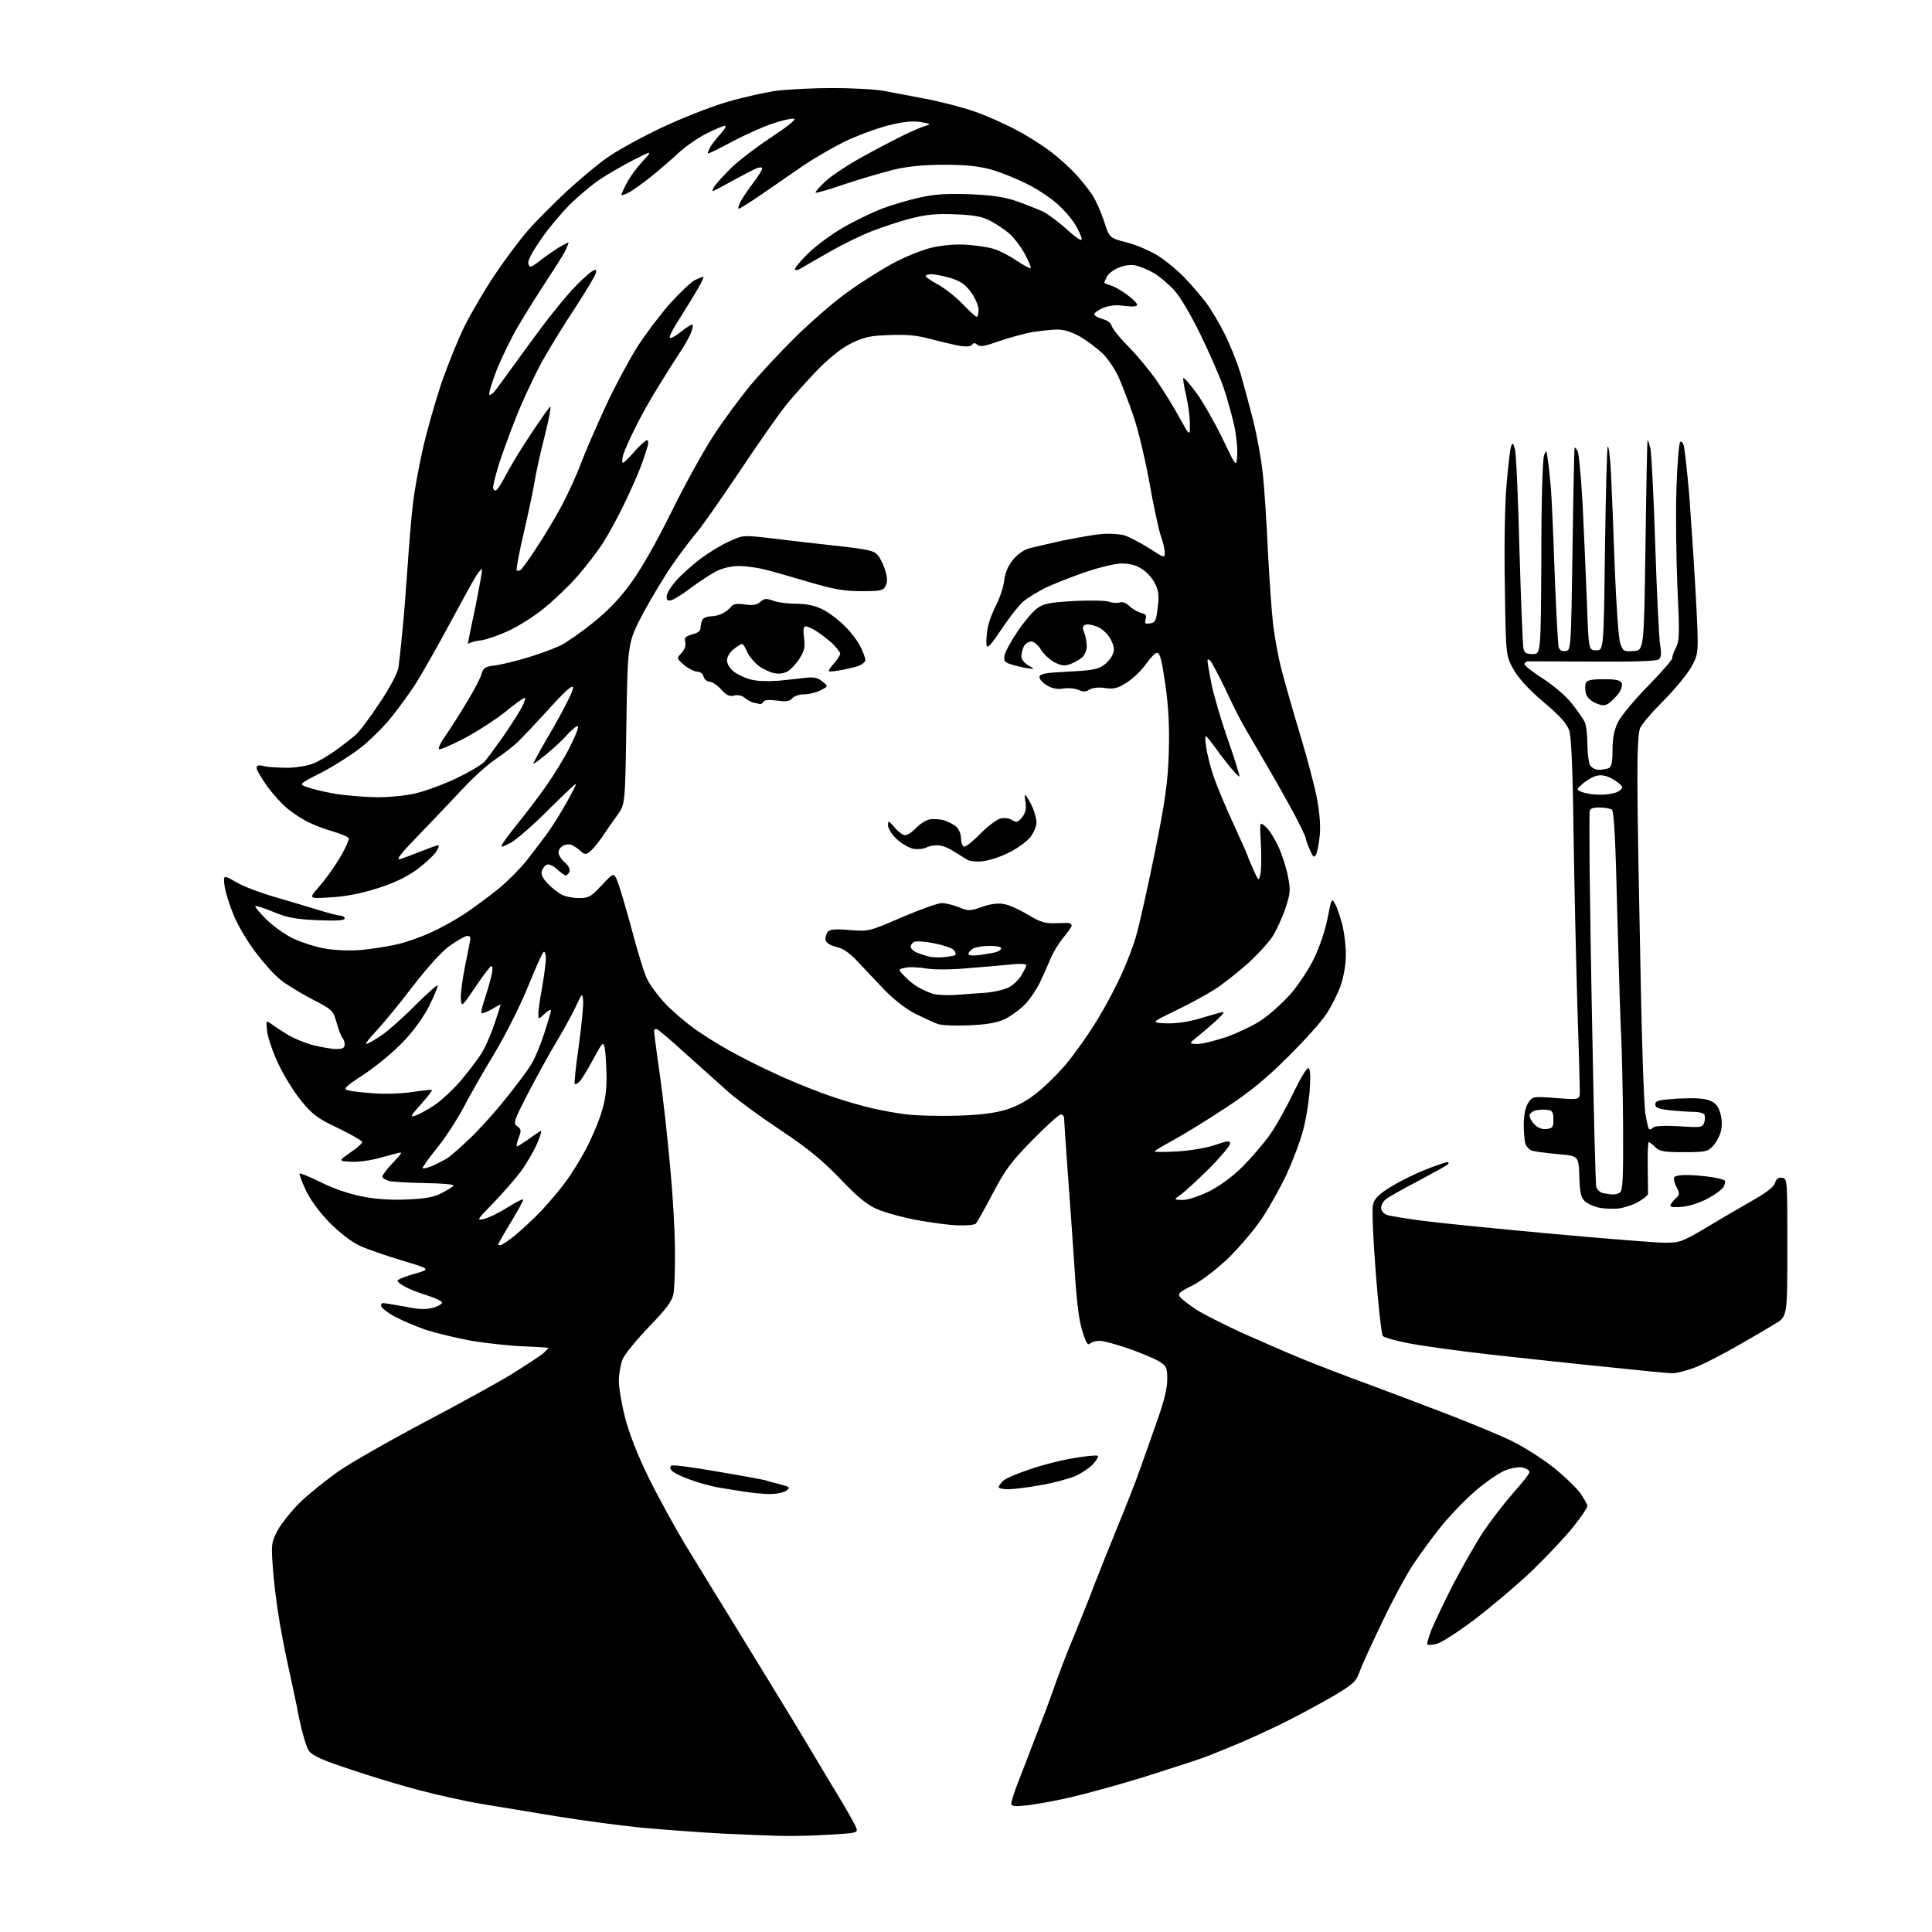 <?xml version="1.0" encoding="UTF-8" standalone="no"?>
<svg 
  version="1.1" 
  xmlns="http://www.w3.org/2000/svg" 
  xmlns:xlink="http://www.w3.org/1999/xlink" 
  xmlns:svg="http://www.w3.org/2000/svg"
  xmlns:rdf="http://www.w3.org/1999/02/22-rdf-syntax-ns#"
  xmlns:cc="http://creativecommons.org/ns#"
  xmlns:dc="http://purl.org/dc/elements/1.1/"
  viewBox="0 0 768 768"
  width="768"
  height="768"
>
<style>svg {background-color: white; }</style>"
<path stroke="none" fill="black" fill-rule="evenodd" d="M311.5,729.8C307.6,729.8 296.9,729.3 287.5,728.9C278.1,728.4 263.4,727.3 254.7,726.5C245.9,725.6 230.9,723.6 221.2,722.0C211.4,720.4 198.1,718.2 191.5,717.1C184.9,716.0 173.7,713.5 166.5,711.6C159.3,709.7 147.0,706.0 139.1,703.3C128.1,699.7 124.2,697.9 122.8,696.0C121.8,694.6 120.1,688.8 118.9,683.0C117.8,677.2 115.8,667.8 114.5,662.0C113.2,656.2 111.4,646.9 110.6,641.4C109.7,635.8 108.7,627.2 108.4,622.3C107.8,613.8 107.9,613.0 110.4,608.3C111.9,605.5 115.9,600.6 119.3,597.2C122.7,593.9 129.6,588.4 134.5,584.9C139.4,581.5 155.0,572.6 169.0,565.2C183.0,557.8 198.8,549.1 204.0,545.9C209.2,542.6 214.5,539.1 215.8,538.1C217.0,537.0 218.0,536.0 218.0,535.8C218.0,535.7 213.6,535.4 208.2,535.2C202.9,535.0 193.6,534.0 187.5,533.0C181.4,531.9 173.2,529.9 169.2,528.6C165.2,527.2 159.8,524.9 157.0,523.4C154.3,522.0 151.9,520.1 151.6,519.4C151.3,518.6 151.6,518.0 152.3,518.0C153.0,518.0 156.9,518.7 161.0,519.4C166.8,520.6 169.4,520.6 172.3,519.8C174.4,519.2 175.9,518.2 175.7,517.7C175.6,517.2 173.0,516.0 170.0,515.0C167.0,514.1 163.0,512.6 161.2,511.6C159.5,510.7 158.0,509.6 158.0,509.1C158.0,508.7 161.0,507.4 164.6,506.4C171.3,504.5 171.3,504.5 159.9,501.1C153.6,499.2 146.0,496.6 143.0,495.2C139.6,493.6 135.1,490.1 131.0,486.0C127.0,481.9 123.4,477.0 121.6,473.2C120.0,469.8 118.9,466.8 119.1,466.5C119.4,466.3 123.2,467.8 127.6,470.0C132.4,472.4 138.7,474.6 143.9,475.6C149.4,476.7 155.4,477.1 161.9,476.8C169.2,476.5 172.5,475.9 175.7,474.2C178.0,473.0 180.1,471.7 180.3,471.3C180.6,470.8 175.6,470.4 169.2,470.3C162.9,470.2 156.4,469.8 154.8,469.5C153.3,469.1 152.0,468.3 152.0,467.7C152.0,467.1 153.9,464.6 156.2,462.2C160.0,458.2 160.2,457.8 158.0,458.4C156.6,458.8 152.9,459.7 149.8,460.6C146.6,461.4 141.9,462.0 139.3,461.8C134.5,461.5 134.5,461.5 139.2,458.2C141.9,456.4 144.0,454.5 144.0,454.0C144.0,453.5 139.7,451.0 134.5,448.5C126.4,444.7 124.3,443.1 119.9,437.8C117.0,434.3 112.9,427.7 110.7,423.0C108.5,418.4 106.5,412.5 106.2,410.1C105.7,405.5 105.7,405.5 108.1,407.2C109.4,408.2 112.4,410.1 114.7,411.5C116.9,412.8 121.4,414.7 124.6,415.5C127.8,416.3 131.9,417.0 133.7,417.0C136.2,417.0 137.0,416.6 137.0,415.2C137.0,414.2 136.6,413.0 136.1,412.5C135.6,411.9 134.5,409.2 133.8,406.5C132.4,401.6 132.2,401.4 123.7,397.0C119.0,394.5 113.4,391.1 111.3,389.3C109.1,387.6 104.9,382.9 101.8,378.8C98.7,374.8 94.8,368.3 93.1,364.3C91.4,360.3 89.7,355.0 89.3,352.4C88.7,347.7 88.7,347.7 94.1,350.8C97.1,352.5 103.8,355.0 109.0,356.5C114.2,358.0 121.9,360.3 126.1,361.6C130.3,362.9 134.5,364.0 135.4,364.0C136.3,364.0 137.0,364.5 137.0,365.1C137.0,365.9 133.9,366.1 126.2,365.8C117.5,365.4 114.2,364.8 108.7,362.5C105.0,361.0 101.7,359.9 101.5,360.2C101.2,360.4 103.1,362.7 105.7,365.3C108.3,367.9 113.1,371.4 116.4,373.0C119.8,374.6 125.6,376.5 129.4,377.1C133.5,377.8 139.4,378.0 143.9,377.6C148.1,377.2 154.3,376.2 157.8,375.4C161.3,374.6 167.4,372.5 171.4,370.6C175.5,368.8 181.6,365.3 185.1,363.0C188.6,360.6 194.3,356.4 197.8,353.6C201.3,350.8 206.5,345.6 209.4,342.0C212.2,338.4 216.2,333.2 218.1,330.5C220.0,327.8 223.3,322.5 225.3,318.9C227.3,315.3 229.0,312.0 229.0,311.6C229.0,311.2 224.2,315.8 218.2,321.7C212.3,327.7 205.5,333.6 203.2,334.9C199.3,337.0 198.9,337.0 199.8,335.4C200.4,334.3 203.2,330.6 206.0,327.1C208.9,323.6 213.8,317.1 217.0,312.6C220.1,308.2 224.4,301.2 226.4,297.2C228.5,293.1 230.0,289.4 229.8,288.8C229.6,288.2 227.9,289.5 225.9,291.6C224.0,293.8 220.1,297.5 217.2,299.8C214.3,302.2 212.0,303.9 212.0,303.5C212.0,303.2 215.6,296.6 220.1,289.0C224.5,281.3 228.0,274.3 227.8,273.3C227.6,272.1 224.9,274.4 218.5,281.5C213.5,287.0 207.9,292.9 206.0,294.8C204.1,296.6 200.0,299.8 197.0,301.8C194.0,303.8 188.1,309.0 184.0,313.5C179.9,317.9 172.0,326.2 166.5,331.9C159.3,339.3 157.2,342.0 159.0,341.5C160.4,341.1 164.2,339.7 167.4,338.4C170.7,337.1 173.7,336.0 174.2,336.0C174.7,336.0 174.3,337.2 173.3,338.7C172.3,340.1 168.9,343.3 165.7,345.7C161.6,348.6 156.8,351.0 150.1,353.1C143.8,355.1 137.5,356.4 131.5,356.7C122.6,357.3 122.6,357.3 126.9,352.4C129.3,349.7 133.0,344.5 135.2,340.8C137.4,337.1 138.9,333.6 138.6,333.1C138.2,332.6 135.4,331.4 132.3,330.5C129.1,329.6 124.7,327.9 122.5,326.8C120.3,325.7 116.7,323.4 114.6,321.7C112.4,320.0 108.7,315.9 106.3,312.7C104.0,309.4 102.0,306.1 102.0,305.3C102.0,304.2 102.7,304.0 105.2,304.6C107.0,305.0 111.3,305.2 114.7,305.2C118.1,305.1 122.5,304.4 124.5,303.5C126.6,302.7 130.5,300.4 133.4,298.3C136.2,296.3 139.8,293.5 141.4,292.1C143.0,290.7 147.3,284.9 151.0,279.3C155.2,273.0 158.0,267.6 158.4,265.3C158.7,263.2 159.4,257.0 159.9,251.5C160.5,246.0 161.4,234.3 162.0,225.5C162.6,216.7 163.5,205.5 164.1,200.7C164.6,195.8 166.4,186.0 168.0,178.8C169.6,171.6 173.0,159.7 175.5,152.2C178.1,144.8 182.2,134.6 184.7,129.6C187.2,124.6 192.5,115.5 196.5,109.5C200.5,103.5 206.5,95.5 209.7,91.8C212.9,88.1 219.8,81.2 225.0,76.3C230.2,71.5 237.6,65.3 241.3,62.7C245.1,60.0 254.7,54.7 262.7,50.9C270.9,47.0 282.3,42.5 289.1,40.5C295.6,38.6 304.7,36.6 309.2,36.0C313.7,35.5 323.6,35.0 331.0,35.0C338.5,35.0 347.3,35.5 350.6,36.0C353.8,36.6 361.4,38.0 367.5,39.2C373.6,40.3 382.3,42.6 387.0,44.2C391.7,45.8 399.2,49.1 403.7,51.5C408.3,53.9 414.6,57.9 417.7,60.3C420.9,62.7 425.4,66.8 427.6,69.2C429.9,71.7 432.9,75.5 434.3,77.6C435.7,79.8 437.7,84.4 438.9,88.0C441.0,94.6 441.0,94.6 448.0,96.4C451.9,97.4 457.4,99.8 460.7,101.9C463.9,104.0 468.6,107.9 471.1,110.6C473.7,113.3 477.4,117.7 479.5,120.4C481.5,123.1 484.9,128.8 486.9,132.9C489.0,137.1 491.7,143.9 493.0,148.0C494.2,152.1 496.5,160.6 498.1,166.9C499.7,173.2 501.4,182.8 502.0,188.4C502.6,194.0 503.5,207.7 504.0,218.9C504.6,230.1 505.5,243.4 506.1,248.4C506.7,253.4 508.2,261.6 509.5,266.5C510.8,271.4 514.1,283.1 516.9,292.3C519.7,301.6 522.7,313.0 523.6,317.8C524.6,323.3 525.0,328.6 524.6,332.3C524.3,335.5 523.6,338.9 523.1,339.8C522.4,341.1 521.9,340.7 520.6,337.6C519.7,335.5 519.0,333.4 519.0,333.0C519.0,332.7 517.2,328.8 514.9,324.4C512.6,320.1 507.7,311.3 504.0,305.0C500.3,298.7 496.0,291.2 494.4,288.5C492.8,285.8 489.5,279.1 487.0,273.7C484.4,268.4 481.8,263.4 481.2,262.8C480.4,262.0 480.0,261.9 480.0,262.7C480.0,263.3 480.7,267.3 481.5,271.5C482.3,275.7 485.2,285.7 488.0,293.7C490.8,301.7 492.9,308.5 492.7,308.7C492.5,308.8 490.8,307.1 488.9,304.8C487.0,302.5 484.0,298.5 482.2,296.0C478.8,291.5 478.8,291.5 479.4,296.6C479.8,299.4 481.1,304.8 482.4,308.6C483.7,312.4 487.3,321.0 490.4,327.7C493.5,334.4 496.0,340.1 496.0,340.3C496.0,340.6 497.0,342.9 498.2,345.6C500.4,350.5 500.4,350.5 501.1,347.0C501.4,345.1 501.5,339.7 501.2,335.0C500.7,326.5 500.7,326.5 503.3,328.8C504.7,330.1 506.9,333.7 508.3,336.8C509.7,339.9 511.4,345.2 512.0,348.5C513.1,353.9 512.9,355.2 511.0,361.0C509.8,364.6 507.5,369.6 505.9,372.2C504.2,374.8 499.6,379.8 495.7,383.3C491.7,386.8 485.9,391.4 482.7,393.4C479.6,395.4 472.6,399.2 467.2,401.8C457.5,406.5 457.5,406.5 463.5,406.8C467.4,406.9 471.9,406.3 476.5,405.0C480.4,403.8 484.4,402.7 485.5,402.4C487.0,402.0 486.6,402.7 484.0,405.2C482.1,407.0 478.7,409.9 476.5,411.7C472.5,414.9 472.5,414.9 476.0,415.0C477.9,415.0 483.1,413.7 487.6,412.2C492.0,410.6 498.2,407.7 501.3,405.6C504.5,403.5 509.5,399.0 512.6,395.6C515.6,392.3 519.9,385.9 522.1,381.5C524.5,376.6 526.7,370.2 527.7,365.2C529.3,356.8 529.4,356.8 530.9,359.7C531.7,361.2 532.9,365.0 533.7,368.0C534.4,371.0 535.0,376.2 535.0,379.6C535.0,383.1 534.2,388.1 533.0,391.6C531.9,394.8 529.3,400.0 527.3,403.0C525.4,406.0 518.5,413.7 512.1,420.0C503.6,428.5 497.1,433.9 487.5,440.2C480.4,444.9 471.0,450.7 466.8,453.0C462.5,455.3 459.0,457.4 459.0,457.7C459.0,458.0 463.2,458.0 468.2,457.7C473.3,457.4 480.1,456.2 483.2,455.1C488.0,453.4 489.0,453.4 489.0,454.6C489.0,455.4 485.3,459.8 480.8,464.4C476.2,468.9 471.1,473.6 469.5,474.8C466.5,476.9 466.5,476.9 470.1,477.0C472.3,477.0 476.5,475.6 480.8,473.5C485.2,471.2 490.0,467.7 494.0,463.7C497.4,460.3 502.1,454.8 504.5,451.5C506.9,448.2 511.2,440.6 514.0,434.7C517.1,428.3 519.6,424.2 520.2,424.6C520.9,425.1 521.0,428.2 520.6,433.9C520.2,438.6 519.0,445.9 517.8,450.0C516.7,454.1 513.8,461.7 511.4,466.9C509.0,472.0 504.6,479.9 501.6,484.4C498.6,488.9 492.5,496.0 488.1,500.3C483.4,504.7 477.6,509.2 474.0,511.0C468.6,513.7 468.0,514.3 469.2,515.7C469.9,516.6 472.9,518.8 475.7,520.7C478.6,522.5 486.5,526.5 493.2,529.6C500.0,532.6 510.4,537.2 516.5,539.7C522.5,542.2 534.7,546.9 543.5,550.1C552.3,553.4 566.7,558.8 575.5,562.2C584.3,565.6 595.5,570.2 600.5,572.6C605.5,575.0 613.1,579.8 617.6,583.4C622.0,586.9 626.8,591.6 628.3,593.7C629.8,595.9 631.0,598.1 631.0,598.7C631.0,599.4 628.4,603.2 625.2,607.2C622.0,611.2 614.5,619.1 608.6,624.8C602.6,630.4 592.5,639.0 586.0,643.9C579.5,648.8 572.8,653.1 571.0,653.5C569.3,653.9 567.6,654.0 567.4,653.7C567.1,653.5 567.9,650.9 569.0,647.9C570.2,645.0 574.0,637.0 577.5,630.1C581.1,623.2 586.5,613.7 589.5,609.1C592.6,604.5 598.0,597.5 601.5,593.5C605.1,589.5 608.0,585.8 608.0,585.2C608.0,584.5 606.9,583.8 605.5,583.4C604.0,583.0 601.1,583.5 598.6,584.4C596.2,585.3 590.9,588.9 586.8,592.4C582.7,595.9 576.5,602.3 573.0,606.6C569.5,611.0 564.4,617.9 561.7,622.0C559.0,626.1 553.5,636.2 549.6,644.5C545.6,652.8 541.5,661.6 540.6,664.2C539.0,668.6 538.1,669.4 529.7,674.4C524.6,677.3 516.9,681.5 512.5,683.7C508.1,686.0 499.6,689.9 493.7,692.5C487.7,695.0 480.3,698.1 477.2,699.1C474.1,700.2 463.8,703.5 454.4,706.5C445.0,709.4 431.9,713.0 425.4,714.5C418.9,716.0 410.9,717.4 407.8,717.7C403.3,718.2 402.0,718.0 402.0,716.9C402.0,716.1 403.3,712.1 404.9,708.0C406.5,703.9 409.9,695.1 412.4,688.5C415.0,681.9 418.2,673.3 419.5,669.4C420.9,665.5 424.2,656.7 427.1,649.9C429.9,643.1 433.5,634.1 435.0,630.0C436.6,625.9 440.6,615.8 444.0,607.5C447.4,599.2 451.5,588.9 453.0,584.5C454.6,580.1 457.7,571.3 459.9,565.0C462.7,557.2 464.0,551.9 464.0,548.4C464.0,543.6 463.7,543.0 460.8,541.2C459.0,540.1 453.5,537.8 448.7,536.1C443.8,534.4 438.6,533.0 437.1,533.0C435.6,533.0 433.9,533.5 433.3,534.1C432.4,535.0 431.6,533.6 430.2,528.9C428.8,524.5 427.9,516.6 427.1,503.5C426.4,493.1 425.2,475.8 424.4,465.3C423.6,454.7 423.0,445.4 423.0,444.5C423.0,443.7 422.4,443.0 421.7,443.0C421.0,443.0 415.9,447.6 410.4,453.2C401.8,462.0 399.5,465.1 394.6,474.5C391.4,480.6 388.4,485.9 387.9,486.4C387.5,486.9 384.2,487.2 380.8,487.1C377.3,487.0 369.8,486.0 364.0,484.9C358.2,483.8 351.1,481.8 348.3,480.5C344.5,478.8 340.4,475.4 333.8,468.4C326.6,461.0 321.3,456.6 310.5,449.4C302.8,444.3 293.5,437.5 289.8,434.3C286.2,431.1 278.4,424.1 272.5,418.8C266.6,413.4 261.4,409.0 260.9,409.0C260.4,409.0 260.0,409.3 260.0,409.8C260.0,410.2 260.6,415.2 261.4,421.0C262.3,426.8 263.4,435.3 263.9,440.0C264.5,444.7 265.7,456.0 266.5,465.1C267.4,474.2 268.2,488.2 268.3,496.1C268.4,504.0 268.1,512.2 267.7,514.4C267.1,517.3 264.8,520.4 258.0,527.4C253.1,532.5 248.4,538.3 247.5,540.3C246.7,542.3 246.0,546.2 246.0,548.9C246.0,551.6 247.1,558.2 248.5,563.6C250.2,570.1 253.4,578.3 257.9,587.5C261.7,595.2 268.4,607.4 272.7,614.5C277.1,621.6 283.7,632.6 287.6,638.8C291.4,645.0 299.7,658.5 306.0,668.8C312.3,679.1 319.5,690.9 321.9,695.0C324.4,699.1 329.3,707.5 333.0,713.5C336.7,719.6 340.0,725.5 340.4,726.6C341.0,728.6 340.6,728.7 329.8,729.3C323.6,729.7 315.4,729.9 311.5,729.8zM305.6,593.9C302.8,593.8 298.2,593.4 295.5,592.9C292.8,592.5 288.0,591.7 285.0,591.2C282.0,590.6 277.0,589.2 273.8,588.0C270.7,586.9 267.7,585.3 267.0,584.6C266.3,583.7 266.3,583.0 266.9,582.6C267.4,582.2 275.7,583.3 285.3,585.0C294.9,586.6 303.4,588.2 304.1,588.4C304.9,588.7 307.5,589.4 310.0,590.0C314.1,591.1 314.3,591.3 312.5,592.6C311.4,593.4 308.5,593.9 305.6,593.9zM400.8,592.0C398.7,592.0 397.0,591.6 397.0,591.2C397.0,590.7 397.8,589.6 398.8,588.6C399.8,587.7 404.7,585.6 409.6,584.0C414.5,582.3 422.3,580.3 427.0,579.6C431.7,578.8 435.9,578.4 436.3,578.7C436.8,579.0 435.9,580.5 434.5,582.0C433.0,583.6 429.7,585.8 427.1,586.9C424.6,587.9 418.4,589.6 413.5,590.4C408.5,591.3 402.8,592.0 400.8,592.0zM664.8,545.9C663.0,545.8 657.9,545.4 653.5,544.9C649.1,544.4 638.5,543.4 630.0,542.5C621.5,541.6 604.4,539.8 592.0,538.4C579.6,537.0 565.3,535.0 560.1,534.0C554.9,533.0 550.3,531.7 549.7,531.1C549.2,530.6 547.9,519.3 546.9,506.0C545.8,491.9 545.3,480.6 545.8,478.8C546.4,476.4 548.1,474.7 553.0,471.7C556.6,469.5 562.8,466.4 566.8,464.9C570.8,463.3 574.6,462.0 575.3,462.0C576.0,462.0 576.0,462.3 575.5,462.9C574.9,463.4 569.5,466.4 563.5,469.6C557.5,472.7 551.7,476.0 550.8,476.8C549.8,477.6 549.0,479.2 549.0,480.2C549.0,481.2 550.0,482.4 551.2,482.9C552.5,483.4 559.4,484.5 566.5,485.4C573.6,486.3 596.6,488.6 617.5,490.5C638.4,492.4 658.3,494.0 661.8,494.0C667.6,494.0 668.7,493.6 676.9,488.8C681.7,485.9 690.0,481.0 695.3,478.0C702.1,474.2 705.2,471.8 705.6,470.2C706.1,468.6 706.9,468.0 708.4,468.2C710.5,468.5 710.5,468.7 710.5,495.9C710.5,523.4 710.5,523.4 705.5,526.3C702.8,528.0 696.2,531.8 691.0,534.8C685.8,537.8 678.5,541.6 674.8,543.2C671.1,544.7 666.6,545.9 664.8,545.9zM198.9,495.0C199.4,495.0 202.0,493.3 204.7,491.1C207.3,489.0 212.0,484.6 215.1,481.4C218.1,478.2 222.5,473.0 224.7,470.0C227.0,467.0 230.6,461.1 232.8,457.0C235.0,452.9 237.8,446.4 239.0,442.5C240.6,437.5 241.2,433.3 241.1,427.5C241.0,423.1 240.7,418.2 240.4,416.6C239.8,413.9 239.6,414.1 235.8,421.1C233.6,425.2 231.2,429.1 230.4,429.9C229.7,430.7 228.8,431.1 228.5,430.9C228.2,430.6 228.9,423.7 230.1,415.6C231.2,407.4 232.0,399.4 231.8,397.6C231.5,394.6 231.4,394.7 228.8,400.3C227.3,403.5 223.8,409.8 221.1,414.3C218.4,418.8 213.4,427.9 210.0,434.4C204.2,445.7 203.9,446.5 205.6,447.7C207.2,448.9 207.3,449.4 206.2,452.2C205.6,453.9 205.2,455.5 205.4,455.7C205.5,455.9 207.4,454.7 209.6,453.2C211.7,451.7 214.1,450.0 214.8,449.6C215.5,449.2 214.9,451.4 213.5,454.6C212.1,457.8 209.1,462.9 206.8,466.0C204.5,469.0 199.6,474.6 195.9,478.4C189.6,484.9 189.4,485.2 192.3,484.6C194.0,484.2 198.2,482.2 201.7,480.0C205.2,477.8 208.0,476.4 208.0,476.9C208.0,477.3 205.8,481.4 203.0,486.0C200.2,490.6 198.0,494.5 198.0,494.7C198.0,494.8 198.4,495.0 198.9,495.0zM643.4,480.4C641.3,480.6 637.8,480.5 635.8,480.1C633.7,479.7 631.1,478.5 630.0,477.5C628.5,476.1 628.0,474.2 627.8,467.6C627.5,459.5 627.5,459.5 619.5,458.8C615.1,458.4 610.5,457.8 609.3,457.5C608.1,457.2 606.8,456.0 606.4,454.7C606.0,453.5 605.7,449.9 605.7,446.7C605.8,443.1 606.4,440.0 607.5,438.4C609.2,435.8 609.3,435.8 618.6,436.5C628.0,437.2 628.0,437.2 628.0,433.8C628.0,432.0 627.6,416.3 627.0,399.0C626.5,381.7 625.8,351.0 625.5,330.8C625.2,305.4 624.6,293.0 623.8,290.4C622.8,287.6 620.2,284.6 613.6,279.1C607.6,274.0 603.7,269.7 601.6,266.0C598.6,260.6 598.6,260.6 598.2,233.0C597.9,217.7 598.2,199.6 598.9,192.4C599.5,185.2 600.3,178.5 600.7,177.4C601.3,175.9 601.5,176.0 602.2,178.5C602.7,180.2 603.5,198.2 604.0,218.5C604.6,238.8 605.3,256.5 605.6,257.8C605.9,259.5 606.7,260.0 609.3,260.0C612.5,260.0 612.5,260.0 612.7,221.7C612.7,199.4 613.2,182.5 613.8,181.0C614.7,178.7 614.8,178.8 615.3,183.0C615.7,185.5 616.2,190.4 616.5,194.0C616.8,197.6 617.5,212.9 618.0,228.0C618.6,243.1 619.3,256.3 619.6,257.3C620.0,258.5 620.9,259.0 622.3,258.8C624.5,258.5 624.5,258.5 625.1,218.5C625.4,196.5 625.8,178.3 625.9,178.0C626.0,177.7 626.5,178.3 627.1,179.2C627.6,180.1 628.5,189.6 629.1,200.2C629.6,210.8 630.4,228.3 630.8,239.0C631.5,258.5 631.5,258.5 634.5,258.5C637.5,258.5 637.5,258.5 638.0,218.3C638.3,196.2 638.8,177.9 639.1,177.5C639.5,177.2 640.1,182.0 640.4,188.2C640.7,194.4 641.4,211.4 641.9,226.0C642.5,240.8 643.4,254.0 644.1,255.8C645.2,258.9 645.5,259.1 649.4,258.8C653.5,258.5 653.5,258.5 654.1,217.0C654.4,194.2 654.8,175.3 654.9,175.0C655.1,174.7 655.6,176.3 656.1,178.5C656.5,180.7 657.4,198.0 658.0,217.0C658.6,236.0 659.5,253.6 659.9,256.2C660.5,259.7 660.4,261.3 659.4,262.1C658.5,262.8 649.9,263.1 633.3,263.0C619.7,262.9 607.9,262.9 607.2,262.9C606.6,263.0 606.0,263.5 606.0,264.0C606.0,264.6 609.3,267.2 613.4,269.8C617.6,272.5 622.5,276.7 624.7,279.5C626.9,282.3 629.2,285.5 629.8,286.7C630.5,287.9 631.0,291.9 631.0,295.5C631.0,299.1 631.5,303.0 632.0,304.1C632.6,305.1 634.1,306.0 635.5,306.0C636.8,306.0 638.5,305.7 639.4,305.4C640.6,304.9 641.0,303.3 641.0,298.2C641.0,293.5 641.6,290.4 643.1,287.2C644.3,284.7 649.7,278.2 655.1,272.7C660.6,267.1 664.9,262.1 664.8,261.5C664.7,261.0 665.3,259.1 666.2,257.5C667.6,254.8 667.7,252.1 666.8,233.5C666.3,221.9 666.1,204.4 666.4,194.5C666.7,184.7 667.4,176.2 667.9,175.7C668.4,175.2 669.0,176.0 669.4,177.4C669.7,178.8 670.7,187.6 671.5,196.8C672.2,206.1 673.4,224.0 674.1,236.7C675.3,259.7 675.3,259.7 672.4,265.0C670.8,267.9 665.8,274.0 661.3,278.5C656.8,283.0 652.5,288.0 651.9,289.6C651.2,291.5 650.8,299.3 650.9,312.0C650.9,322.7 651.5,355.4 652.1,384.5C652.6,413.6 653.5,439.9 654.1,442.9C654.6,445.9 655.2,448.6 655.5,448.8C655.8,449.1 656.5,448.9 657.1,448.3C657.9,447.5 661.4,447.4 667.5,447.7C676.3,448.3 676.8,448.2 677.5,446.1C677.8,445.0 677.8,443.6 677.5,443.0C677.2,442.5 675.4,442.0 673.6,442.0C671.8,442.0 667.5,441.7 664.1,441.4C659.3,440.8 658.0,440.4 658.0,439.0C658.0,437.5 659.4,437.2 667.2,436.7C673.7,436.4 677.5,436.6 679.7,437.5C682.1,438.5 683.1,439.8 683.9,442.7C684.6,445.3 684.6,447.8 684.0,450.0C683.5,451.8 682.1,454.4 680.8,455.7C678.8,457.8 677.8,458.0 669.3,458.0C661.3,458.0 659.7,457.7 658.0,456.0C656.9,454.9 655.7,454.0 655.4,454.0C655.1,454.0 654.9,458.4 655.0,463.8C655.1,469.1 655.1,474.0 655.1,474.6C655.0,475.2 653.3,476.6 651.2,477.8C649.1,479.0 645.6,480.1 643.4,480.4zM669.0,479.7C666.0,480.0 664.0,479.9 664.0,479.3C664.0,478.8 664.9,477.5 666.0,476.5C667.8,474.9 667.8,474.5 666.4,471.8C665.6,470.2 665.2,468.5 665.5,468.0C665.8,467.4 668.2,467.0 670.8,467.1C673.4,467.1 677.6,467.5 680.3,467.9C682.9,468.3 685.3,468.9 685.6,469.3C685.9,469.6 685.7,470.7 685.2,471.7C684.6,472.8 681.9,474.8 679.1,476.3C676.3,477.9 671.8,479.4 669.0,479.7zM641.0,474.8C641.8,474.9 643.1,474.6 643.9,474.1C645.1,473.3 645.3,468.8 645.2,447.3C645.1,433.1 644.7,417.7 644.5,413.0C644.2,408.3 643.5,386.1 642.9,363.5C642.2,333.4 641.6,322.4 640.7,321.8C640.0,321.4 637.8,321.0 635.8,321.0C632.9,321.0 632.0,321.4 631.9,322.8C631.8,323.7 631.8,333.7 631.9,345.0C632.0,356.3 632.5,388.9 633.1,417.5C633.6,446.1 634.3,470.5 634.5,471.7C634.8,472.9 636.0,474.0 637.3,474.3C638.5,474.5 640.2,474.8 641.0,474.8zM171.8,463.5C173.8,462.6 176.5,461.2 177.7,460.5C178.9,459.7 182.9,456.3 186.4,452.9C190.0,449.6 196.5,442.4 200.9,436.9C205.3,431.4 210.1,425.1 211.4,422.7C212.8,420.4 215.0,415.0 216.4,410.6C217.8,406.3 219.0,402.3 219.0,401.7C219.0,401.1 217.9,401.7 216.5,403.0C214.0,405.3 214.0,405.3 214.0,402.9C214.0,401.6 214.7,396.9 215.5,392.5C216.3,388.1 216.9,383.0 217.0,381.2C217.0,379.4 216.6,378.1 216.1,378.4C215.6,378.7 212.9,384.8 210.0,391.9C207.1,399.2 201.4,410.5 197.0,418.0C192.6,425.2 187.0,435.0 184.5,439.8C182.0,444.6 177.3,451.9 174.0,456.0C170.7,460.1 168.0,463.8 168.0,464.3C168.0,464.7 169.7,464.3 171.8,463.5zM614.8,448.8C617.2,448.5 617.5,448.1 617.5,445.0C617.5,442.1 617.1,441.4 615.1,441.2C613.9,441.0 611.7,441.1 610.4,441.4C609.1,441.8 608.0,442.7 608.0,443.5C608.0,444.3 608.9,445.9 610.1,447.1C611.4,448.4 613.1,449.0 614.8,448.8zM165.0,443.5C166.4,443.1 169.8,441.2 172.6,439.4C175.4,437.5 180.3,433.0 183.4,429.3C186.6,425.5 190.3,420.6 191.7,418.2C193.1,415.9 195.3,410.8 196.6,406.9C197.9,403.0 199.0,399.6 199.0,399.4C199.0,399.2 197.4,400.0 195.5,401.2C193.5,402.3 191.7,403.0 191.4,402.7C191.1,402.5 191.8,399.6 192.9,396.4C194.0,393.1 195.1,389.0 195.5,387.2C195.9,385.5 195.8,384.0 195.3,384.0C194.9,384.1 192.0,387.8 189.0,392.3C183.6,400.3 183.5,400.4 183.2,397.2C183.0,395.4 183.8,389.4 184.9,383.8C186.1,378.3 187.0,373.3 187.0,372.9C187.0,372.4 186.4,372.0 185.8,372.0C185.1,372.0 182.2,373.6 179.3,375.6C175.9,377.9 170.8,383.5 164.3,391.8C159.0,398.8 152.3,406.9 149.6,409.8C146.9,412.6 145.1,415.0 145.6,415.0C146.1,415.0 148.8,413.5 151.6,411.6C154.4,409.7 160.6,404.2 165.3,399.4C170.1,394.6 174.0,391.2 174.0,391.8C174.0,392.5 172.4,396.3 170.4,400.3C168.1,404.7 164.2,410.1 160.1,414.3C156.5,418.1 149.6,423.8 144.8,427.0C137.1,432.0 136.3,432.9 138.3,433.4C139.5,433.8 144.1,434.3 148.5,434.6C153.0,435.0 159.8,434.7 163.9,434.1C167.9,433.5 171.4,433.1 171.7,433.3C171.9,433.5 169.9,436.1 167.3,439.0C163.3,443.5 162.9,444.2 165.0,443.5zM380.5,443.5C389.8,443.2 395.3,442.5 400.0,441.1C404.7,439.6 408.4,437.5 413.1,433.7C416.7,430.7 421.9,425.4 424.7,421.9C427.5,418.4 431.9,412.2 434.5,408.1C437.2,404.0 441.5,396.3 444.1,390.9C446.8,385.6 450.1,377.3 451.5,372.5C452.9,367.7 456.3,352.5 459.1,338.7C463.3,317.8 464.2,311.1 464.6,299.5C464.9,289.2 464.6,282.0 463.3,272.5C461.9,262.7 461.1,259.5 460.0,259.5C459.2,259.5 457.3,261.5 455.6,263.9C454.0,266.3 450.6,269.5 448.1,271.2C444.2,273.7 442.8,274.0 439.3,273.5C436.7,273.1 434.4,273.4 433.1,274.1C431.6,275.1 430.6,275.1 428.6,274.2C427.3,273.6 424.6,273.4 422.7,273.7C420.3,274.1 418.2,273.7 416.1,272.4C414.4,271.4 413.1,269.9 413.2,269.0C413.5,267.8 415.8,267.4 424.6,267.0C432.9,266.6 436.3,266.1 438.3,264.7C439.9,263.7 441.6,261.8 442.2,260.4C443.1,258.5 443.0,257.2 441.7,254.5C440.7,252.4 438.6,250.3 436.6,249.3C434.7,248.5 432.5,248.0 431.6,248.3C430.3,248.8 430.2,249.5 431.0,251.5C431.6,253.0 432.0,255.4 432.0,256.9C432.0,258.4 431.2,260.4 430.2,261.3C429.3,262.1 427.2,263.3 425.7,263.9C423.4,264.8 422.1,264.7 419.4,263.4C417.6,262.5 415.1,260.3 413.9,258.4C412.8,256.5 411.0,255.0 410.0,255.0C408.9,255.0 407.6,255.9 407.0,256.9C406.5,258.0 406.0,259.8 406.0,260.9C406.0,262.1 407.2,263.6 408.8,264.5C411.5,266.1 411.5,266.1 407.6,265.5C405.5,265.1 402.7,264.4 401.3,263.9C399.2,263.1 398.9,262.5 399.4,260.2C399.8,258.7 402.1,254.5 404.7,250.7C407.2,247.0 410.6,243.0 412.3,241.8C414.9,239.9 417.3,239.5 427.0,238.9C433.3,238.6 439.6,238.7 440.9,239.2C442.2,239.7 444.1,239.8 445.1,239.5C446.2,239.1 447.7,239.7 448.9,240.9C450.0,242.0 452.1,243.2 453.5,243.6C455.5,244.1 455.9,244.7 455.4,246.2C454.9,247.8 455.2,248.1 457.2,247.8C459.2,247.5 459.6,246.8 460.2,241.6C460.8,236.8 460.6,234.9 459.2,232.1C458.3,230.1 456.0,227.5 454.1,226.3C451.8,224.7 449.2,224.0 446.0,224.0C443.2,224.0 437.1,225.5 430.9,227.6C425.2,229.6 418.2,232.4 415.5,233.7C412.8,235.1 409.1,237.3 407.4,238.6C405.6,239.9 401.6,244.9 398.4,249.7C394.2,256.0 392.5,258.0 392.2,256.6C392.0,255.6 392.1,252.8 392.5,250.4C392.8,247.9 394.4,243.6 395.9,240.7C397.4,237.8 398.9,233.3 399.2,230.8C399.5,227.8 400.7,225.0 402.6,222.6C404.4,220.4 406.9,218.6 409.0,218.0C410.9,217.5 417.0,216.1 422.4,214.9C427.9,213.8 434.9,212.5 438.0,212.3C441.2,212.0 445.3,212.3 447.3,212.9C449.2,213.6 453.6,215.9 456.9,218.0C462.9,221.9 463.0,221.9 463.0,219.6C463.0,218.3 462.3,215.3 461.4,212.9C460.6,210.5 458.5,200.9 456.9,191.7C455.2,182.5 452.4,170.6 450.5,165.2C448.7,159.9 446.0,153.0 444.7,150.0C443.3,146.9 440.5,142.7 438.4,140.6C436.2,138.5 432.2,135.5 429.5,133.9C426.2,132.0 423.1,131.0 420.4,131.0C418.2,131.0 413.7,131.5 410.4,132.0C407.2,132.6 401.2,134.2 397.2,135.6C391.6,137.6 389.6,138.0 388.6,137.1C387.5,136.2 387.0,136.2 386.5,137.0C386.0,137.7 384.3,137.9 381.6,137.5C379.4,137.1 374.2,135.9 370.1,134.8C364.5,133.3 360.5,132.9 353.6,133.2C346.0,133.4 343.5,134.0 338.5,136.4C334.5,138.4 330.0,142.0 325.1,146.9C321.1,151.1 315.4,157.4 312.5,161.0C309.6,164.6 301.1,176.7 293.6,188.0C286.0,199.3 278.6,209.8 277.1,211.5C275.6,213.2 271.6,218.4 268.2,223.2C264.8,227.9 259.2,237.2 255.7,243.7C249.5,255.5 249.5,255.5 249.0,287.6C248.5,319.7 248.5,319.7 245.5,323.9C243.8,326.2 241.0,330.2 239.3,332.8C237.5,335.4 235.2,338.1 234.3,338.7C232.9,339.8 232.3,339.7 230.6,338.1C229.4,337.1 227.8,336.0 227.0,335.8C226.2,335.5 224.7,335.7 223.8,336.2C222.8,336.7 222.0,337.9 222.0,338.9C222.0,339.8 223.1,341.6 224.5,342.8C226.0,344.1 226.7,345.6 226.4,346.5C226.0,347.3 225.4,348.0 224.9,348.0C224.5,348.0 222.9,346.9 221.5,345.6C220.0,344.2 218.2,343.4 217.5,343.7C216.7,343.9 215.8,345.1 215.4,346.2C215.0,347.6 215.7,349.1 217.7,351.2C219.2,352.8 221.7,354.8 223.2,355.6C224.7,356.4 227.8,357.0 230.1,357.0C234.0,357.0 234.9,356.5 239.2,351.9C244.0,346.8 244.0,346.8 245.4,350.2C246.2,352.1 248.7,360.5 251.0,369.0C253.2,377.4 255.9,386.3 257.0,388.7C258.0,391.1 261.5,395.8 264.7,399.2C267.9,402.5 273.8,407.5 277.9,410.2C281.9,413.0 288.9,417.2 293.4,419.5C297.8,421.9 306.1,425.9 311.7,428.4C317.3,430.9 325.9,434.3 330.7,435.9C335.6,437.6 342.6,439.6 346.5,440.5C350.4,441.4 356.6,442.6 360.5,443.0C364.4,443.5 373.4,443.7 380.5,443.5zM385.0,407.6C379.8,407.8 374.4,407.6 373.0,407.1C371.6,406.7 367.6,404.8 364.1,403.1C360.1,401.1 355.4,397.4 351.6,393.5C348.3,390.0 343.4,384.9 340.9,382.2C337.7,378.8 335.2,377.0 332.4,376.4C330.0,375.8 328.4,374.8 328.2,373.7C328.0,372.7 328.4,371.3 329.0,370.5C329.9,369.4 331.9,369.2 337.8,369.7C345.5,370.3 345.6,370.2 358.6,364.6C365.8,361.5 372.9,359.0 374.3,359.0C375.8,359.0 378.8,359.7 381.1,360.6C384.9,362.2 385.5,362.2 390.4,360.5C393.8,359.3 396.8,358.9 399.2,359.4C401.1,359.7 405.3,361.6 408.6,363.6C413.2,366.4 415.4,367.1 419.0,367.0C421.5,366.9 424.1,366.9 424.8,366.9C425.4,367.0 426.0,367.4 426.0,367.9C426.0,368.4 424.5,370.6 422.7,372.7C420.9,374.9 418.6,378.6 417.6,381.1C416.6,383.5 414.7,387.8 413.4,390.5C412.1,393.2 409.4,397.3 407.3,399.4C405.2,401.5 401.5,404.2 399.0,405.3C395.8,406.7 391.7,407.3 385.0,407.6zM380.0,395.5C383.6,395.2 389.1,394.8 392.2,394.6C395.3,394.3 399.3,393.4 401.0,392.5C402.7,391.6 405.0,389.5 406.0,387.7C407.1,385.9 408.0,384.1 408.0,383.7C408.0,383.2 405.6,383.0 402.8,383.3C399.9,383.6 392.1,384.3 385.6,384.8C378.4,385.5 371.6,385.5 368.3,385.0C365.3,384.5 361.5,384.3 359.9,384.7C356.9,385.3 356.9,385.3 359.7,388.2C361.2,389.8 363.8,391.9 365.5,392.7C367.1,393.6 369.6,394.7 371.0,395.1C372.4,395.5 376.4,395.7 380.0,395.5zM375.9,380.4C377.7,380.2 379.5,379.9 379.8,379.6C380.1,379.3 379.8,378.4 379.1,377.6C378.5,376.9 375.0,375.7 371.5,375.0C367.9,374.3 364.3,374.0 363.5,374.4C362.7,374.7 362.0,375.6 362.0,376.3C362.0,377.1 363.2,378.2 364.8,378.8C366.3,379.4 368.6,380.1 370.0,380.4C371.4,380.6 374.0,380.7 375.9,380.4zM389.8,379.6C392.4,379.2 395.3,378.7 396.2,378.4C397.2,378.1 398.0,377.4 398.0,376.9C398.0,376.4 395.9,376.0 393.4,376.0C390.9,376.0 388.0,376.5 386.9,377.0C385.9,377.6 385.0,378.6 385.0,379.1C385.0,379.9 386.6,380.0 389.8,379.6zM391.0,342.3C388.2,342.7 385.6,342.4 384.4,341.7C383.3,341.0 380.8,339.5 378.9,338.3C377.0,337.0 374.2,336.0 372.7,336.0C371.1,336.0 369.0,336.4 368.0,337.0C367.0,337.5 364.7,337.7 363.0,337.4C361.3,337.0 358.3,335.3 356.4,333.5C354.5,331.7 353.0,329.3 353.0,328.1C353.0,326.0 353.2,326.1 355.6,328.9C357.0,330.6 358.9,332.0 359.8,332.0C360.8,332.0 362.7,330.7 364.2,329.1C365.7,327.5 368.1,326.0 369.6,325.7C371.1,325.5 373.6,325.6 375.3,326.1C376.9,326.6 379.1,327.7 380.1,328.6C381.2,329.6 382.0,331.6 382.0,333.1C382.0,334.6 382.5,336.2 383.1,336.5C383.6,336.9 386.5,334.7 389.5,331.6C392.5,328.6 396.1,325.8 397.6,325.4C399.2,325.0 401.1,325.2 402.3,326.0C404.1,327.1 404.6,326.9 406.3,324.9C407.6,323.2 408.0,321.6 407.7,319.3C407.4,317.5 407.3,316.0 407.5,316.0C407.8,316.0 408.9,317.8 410.0,320.0C411.1,322.1 412.0,325.3 412.0,326.9C412.0,328.6 410.9,331.1 409.4,333.0C407.9,334.7 404.2,337.4 401.1,338.9C398.0,340.5 393.5,342.0 391.0,342.3zM149.3,316.9C154.2,317.0 161.3,316.3 165.1,315.4C169.0,314.5 176.3,311.8 181.4,309.4C186.4,307.0 191.5,304.0 192.6,302.8C193.7,301.5 197.1,296.9 200.2,292.5C203.2,288.1 206.5,283.0 207.4,281.2C208.4,279.3 208.9,277.6 208.7,277.4C208.5,277.1 205.1,279.5 201.2,282.7C197.3,285.9 189.8,290.7 184.6,293.5C179.4,296.2 174.8,298.2 174.5,297.8C174.1,297.4 175.3,294.9 177.2,292.3C179.0,289.7 182.9,283.6 185.7,278.9C188.6,274.2 191.2,269.1 191.5,267.7C192.1,265.5 192.9,265.0 196.8,264.5C199.4,264.2 205.3,262.7 210.0,261.3C214.7,259.9 220.5,257.7 223.0,256.5C225.5,255.2 231.2,251.2 235.8,247.5C241.2,243.2 246.3,238.0 250.5,232.2C254.6,226.7 260.6,216.2 266.9,203.5C272.3,192.5 280.0,178.6 284.0,172.6C288.0,166.5 294.4,157.9 298.2,153.3C302.0,148.7 310.2,139.9 316.3,133.9C322.5,127.8 331.8,119.7 337.1,116.0C342.3,112.2 350.4,107.1 355.1,104.6C359.7,102.1 366.7,99.3 370.5,98.4C375.2,97.4 379.8,97.0 384.5,97.3C388.4,97.6 393.2,98.3 395.2,99.0C397.2,99.6 401.2,101.6 404.1,103.6C406.9,105.5 409.5,106.8 409.7,106.6C410.0,106.3 408.9,103.8 407.4,101.0C405.9,98.2 403.1,94.5 401.3,92.9C399.4,91.3 396.0,89.0 393.7,87.8C390.5,86.1 387.3,85.5 379.9,85.2C372.5,84.9 368.5,85.2 362.3,86.8C357.8,87.9 350.7,90.3 346.3,92.0C342.0,93.7 334.9,97.2 330.5,99.7C326.1,102.2 321.0,105.1 319.2,106.2C317.3,107.4 316.0,107.7 316.0,107.0C316.0,106.4 318.4,103.5 321.3,100.7C324.2,97.8 330.3,93.3 334.9,90.6C339.5,87.9 346.6,84.5 350.7,82.9C354.7,81.4 361.5,79.4 365.7,78.5C371.5,77.2 376.4,76.9 385.5,77.2C394.4,77.6 399.2,78.3 403.9,79.9C407.4,81.1 412.1,83.0 414.4,84.0C416.6,85.1 421.1,88.4 424.2,91.3C427.6,94.4 430.0,96.0 430.0,95.1C430.0,94.3 428.9,91.8 427.5,89.4C426.1,87.1 422.8,83.2 420.0,80.8C417.3,78.4 411.8,74.8 407.8,72.9C403.8,70.9 397.6,68.4 394.0,67.4C389.3,66.1 384.2,65.5 375.5,65.5C367.3,65.5 361.0,66.1 355.5,67.4C351.1,68.5 342.4,71.0 336.1,73.1C329.8,75.3 324.5,76.8 324.2,76.6C324.0,76.3 325.7,74.4 328.1,72.1C330.4,69.9 337.1,65.5 342.9,62.3C348.7,59.1 356.2,55.2 359.5,53.6C362.8,52.0 366.6,50.4 368.0,50.0C370.2,49.4 369.9,49.2 365.9,48.5C362.5,48.0 359.0,48.4 352.9,49.9C348.3,51.1 340.5,54.0 335.5,56.4C330.6,58.9 322.9,63.3 318.5,66.4C314.1,69.4 306.9,74.4 302.4,77.5C298.0,80.5 294.0,83.0 293.7,83.0C293.3,83.0 293.6,81.7 294.4,80.1C295.2,78.6 297.5,75.2 299.5,72.6C301.4,70.1 303.0,67.5 303.0,67.0C303.0,66.4 302.1,66.4 300.8,66.9C299.5,67.4 295.2,69.7 291.1,71.9C287.0,74.2 283.5,76.0 283.3,76.0C283.1,76.0 283.3,75.3 283.8,74.4C284.3,73.5 287.1,70.3 290.1,67.3C293.0,64.3 300.4,58.7 306.4,54.7C313.2,50.2 316.7,47.4 315.6,47.2C314.7,47.0 310.9,47.8 307.2,49.1C303.5,50.3 296.4,53.5 291.4,56.1C286.4,58.8 282.0,61.0 281.5,61.0C281.1,61.0 281.6,59.8 282.5,58.2C283.5,56.7 285.4,54.3 286.8,52.8C288.2,51.2 288.8,50.0 288.2,50.0C287.5,50.0 284.2,51.4 280.8,53.1C277.4,54.8 272.4,58.3 269.6,60.9C266.8,63.5 261.8,67.8 258.6,70.4C255.3,73.0 251.4,75.8 249.8,76.6C248.3,77.4 247.0,77.8 247.0,77.5C247.0,77.2 247.9,75.1 249.1,72.9C250.2,70.6 253.0,66.8 255.3,64.3C259.5,59.7 259.5,59.7 252.0,63.5C247.9,65.6 241.8,69.1 238.5,71.3C235.2,73.5 229.8,78.1 226.4,81.4C223.1,84.8 218.0,90.8 215.2,94.9C212.3,99.0 210.0,103.1 210.0,104.2C210.0,105.2 210.4,106.0 210.9,106.0C211.4,106.0 213.1,104.9 214.7,103.6C216.2,102.4 219.4,100.1 221.8,98.6C224.1,97.2 226.0,96.2 226.0,96.5C226.0,96.8 225.3,98.5 224.4,100.3C223.4,102.1 220.1,107.3 217.0,112.0C213.9,116.7 209.0,124.5 206.2,129.3C203.3,134.1 199.4,142.2 197.4,147.2C195.5,152.1 194.2,156.5 194.5,156.9C194.9,157.2 195.9,156.5 196.8,155.3C197.8,154.1 200.4,150.5 202.7,147.3C205.0,144.1 210.5,136.6 215.0,130.5C219.5,124.5 225.5,117.1 228.4,114.2C231.2,111.2 234.4,108.4 235.4,107.8C237.0,106.9 237.2,107.1 236.8,108.7C236.5,109.8 232.9,115.8 228.8,122.1C224.6,128.4 218.7,138.0 215.6,143.5C212.6,149.0 207.7,159.3 204.9,166.5C202.1,173.7 198.9,182.4 197.9,186.0C196.8,189.6 196.0,193.1 196.0,193.7C196.0,194.4 196.4,195.0 197.0,195.0C197.5,195.0 199.3,192.4 200.9,189.2C202.5,186.1 206.9,178.7 210.8,172.9C214.7,167.0 218.2,162.0 218.7,161.7C219.2,161.4 218.2,166.8 216.4,173.8C214.6,180.8 212.9,188.8 212.5,191.5C212.1,194.2 210.2,203.2 208.3,211.4C206.4,219.5 205.1,226.4 205.4,226.7C205.6,227.0 206.3,226.9 206.9,226.6C207.5,226.2 210.4,222.2 213.3,217.7C216.3,213.2 220.8,205.7 223.3,201.0C225.8,196.3 229.3,188.7 231.0,184.0C232.8,179.3 237.2,169.2 240.7,161.6C244.2,154.0 249.9,143.4 253.2,138.1C256.6,132.8 262.5,125.0 266.3,120.7C270.2,116.4 274.6,112.2 276.1,111.4C277.6,110.7 279.2,110.0 279.5,110.0C279.9,110.0 279.0,112.1 277.4,114.8C275.9,117.4 272.7,122.6 270.3,126.4C267.9,130.1 266.0,133.6 266.2,134.2C266.4,134.7 268.3,133.8 270.4,132.1C272.5,130.4 274.7,129.0 275.2,129.0C275.6,129.0 275.4,130.6 274.6,132.5C273.8,134.4 271.8,137.9 270.2,140.2C268.6,142.6 264.8,148.6 261.8,153.5C258.7,158.4 254.4,166.1 252.3,170.5C250.1,174.9 248.0,179.7 247.6,181.2C247.3,182.8 247.3,184.0 247.6,184.0C248.0,184.0 250.0,182.0 252.2,179.5C254.4,177.0 256.6,175.0 257.2,175.0C257.7,175.0 257.8,176.0 257.5,177.2C257.1,178.5 256.0,182.0 254.9,185.0C253.8,188.0 250.8,194.8 248.3,200.0C245.8,205.2 241.9,212.4 239.6,216.0C237.2,219.6 232.7,225.5 229.4,229.2C226.2,232.9 220.3,238.5 216.5,241.6C212.7,244.8 206.3,248.8 202.3,250.7C198.4,252.5 193.5,254.2 191.5,254.5C189.6,254.7 187.5,255.2 187.0,255.5C186.4,255.8 186.0,256.0 186.0,255.8C186.0,255.6 187.3,249.0 189.0,241.1C190.6,233.1 191.8,226.5 191.6,226.3C191.4,226.1 190.4,227.2 189.4,228.7C188.4,230.2 183.4,239.3 178.3,248.8C173.2,258.3 167.0,269.1 164.6,272.8C162.1,276.5 158.0,282.1 155.5,285.2C153.0,288.4 148.0,293.4 144.3,296.5C140.6,299.5 133.3,304.2 128.2,306.9C118.7,311.7 118.7,311.7 122.1,312.9C124.0,313.6 128.9,314.8 133.0,315.5C137.1,316.2 144.5,316.8 149.3,316.9zM635.7,315.9C638.0,316.0 641.1,315.5 642.5,315.0C644.0,314.4 645.0,313.4 644.8,312.7C644.5,312.1 642.8,310.6 640.9,309.6C638.6,308.3 636.5,307.9 634.7,308.4C633.3,308.7 630.8,310.1 629.3,311.4C626.5,313.9 626.5,313.9 629.0,314.9C630.4,315.4 633.4,315.9 635.7,315.9zM639.5,279.6C637.9,280.6 636.9,280.6 634.3,279.5C632.3,278.6 630.8,277.2 630.4,275.6C630.1,274.2 630.0,272.3 630.4,271.5C630.8,270.4 632.6,270.0 637.5,270.0C642.6,270.0 644.2,270.4 644.7,271.6C645.0,272.4 644.4,274.3 643.4,275.7C642.3,277.1 640.5,278.9 639.5,279.6zM302.2,279.9C301.8,279.8 300.6,279.5 299.5,279.3C298.4,279.0 296.8,278.1 295.9,277.3C294.9,276.5 293.3,276.1 291.8,276.5C290.0,277.0 288.8,276.4 286.7,274.1C285.2,272.4 283.1,271.0 282.1,271.0C281.1,271.0 280.0,270.1 279.7,269.0C279.4,267.8 278.3,267.0 277.2,267.0C276.1,267.0 273.7,265.8 272.0,264.4C268.9,261.7 268.9,261.7 270.9,259.6C272.2,258.2 272.7,256.7 272.4,255.3C271.9,253.5 272.4,253.0 275.1,252.2C277.5,251.6 278.5,250.8 278.5,249.4C278.5,248.4 278.9,246.9 279.3,246.2C279.8,245.6 281.2,245.0 282.6,245.0C284.0,245.0 286.1,244.5 287.3,243.8C288.5,243.2 290.0,242.0 290.6,241.2C291.4,240.1 292.8,239.8 296.1,240.3C299.4,240.7 300.9,240.5 302.3,239.2C303.8,237.9 304.6,237.8 307.4,238.8C309.2,239.5 313.3,240.0 316.5,240.0C320.4,240.0 323.8,240.7 326.7,242.1C329.1,243.2 333.0,246.1 335.4,248.5C337.9,250.8 340.8,254.6 341.9,256.8C343.1,259.1 344.0,261.6 344.0,262.4C344.0,263.2 342.5,264.3 340.8,264.9C339.0,265.4 335.5,266.2 333.1,266.6C328.6,267.2 328.6,267.2 331.3,264.0C332.8,262.3 334.0,260.4 334.0,259.8C334.0,259.3 332.5,257.4 330.8,255.7C329.0,254.1 326.1,251.9 324.5,250.9C322.9,249.8 320.9,249.0 320.3,249.0C319.4,249.0 319.2,250.3 319.6,253.4C320.1,257.0 319.8,258.6 318.0,261.5C316.8,263.5 314.7,265.8 313.4,266.7C311.8,267.7 309.9,268.0 307.8,267.6C306.1,267.3 303.2,265.9 301.5,264.6C299.7,263.2 297.7,260.7 297.0,259.1C296.3,257.4 295.4,256.0 295.0,256.0C294.6,256.0 293.1,256.9 291.6,258.1C290.1,259.3 289.0,261.1 289.0,262.5C289.0,263.9 290.1,265.7 291.6,266.9C293.1,268.1 296.1,269.5 298.4,270.1C300.8,270.8 305.4,270.9 309.5,270.6C313.3,270.2 318.3,269.7 320.5,269.4C323.5,269.1 325.1,269.4 326.9,270.9C329.3,272.8 329.3,272.8 326.2,274.4C324.5,275.3 321.6,276.0 319.7,276.0C317.8,276.0 315.7,276.7 314.9,277.6C313.9,278.8 312.6,279.0 308.9,278.5C306.0,278.1 304.0,278.2 303.5,278.9C303.2,279.5 302.6,279.9 302.2,279.9zM267.1,238.5C265.4,239.0 265.0,238.7 265.0,237.1C265.0,235.9 266.7,233.2 268.7,230.9C270.7,228.6 275.0,224.8 278.2,222.3C281.4,219.9 286.5,216.7 289.7,215.3C295.3,212.7 295.4,212.7 305.9,213.9C311.7,214.6 323.4,216.0 331.9,216.9C345.6,218.4 347.5,218.9 349.1,220.9C350.1,222.2 351.4,224.9 352.0,227.1C352.8,229.8 352.8,231.6 352.0,233.0C351.1,234.8 349.9,235.0 342.4,235.0C335.6,235.0 331.6,234.3 321.7,231.4C315.0,229.4 307.0,227.1 304.0,226.4C301.0,225.6 296.3,225.0 293.7,225.0C290.8,225.0 287.3,225.8 284.7,227.1C282.4,228.3 278.0,231.2 274.9,233.5C271.8,235.9 268.3,238.1 267.1,238.5zM491.8,180.9C492.0,178.1 491.4,172.6 490.5,168.6C489.6,164.7 487.8,158.2 486.4,154.1C485.0,150.0 480.9,140.6 477.3,133.2C473.4,125.1 469.1,117.9 466.7,115.3C464.4,112.8 460.8,109.8 458.6,108.5C456.3,107.2 453.1,105.9 451.4,105.5C449.4,105.1 446.8,105.5 444.7,106.4C442.7,107.2 440.7,108.7 440.1,109.8C439.5,111.0 439.0,112.1 439.0,112.3C439.0,112.6 440.0,113.0 441.3,113.4C442.6,113.7 445.5,115.3 447.8,117.0C450.1,118.6 452.0,120.5 452.0,121.1C452.0,121.9 450.4,122.0 447.0,121.6C443.6,121.1 441.0,121.4 438.5,122.4C436.6,123.2 435.0,124.4 435.0,124.9C435.0,125.5 436.5,126.3 438.2,126.8C440.2,127.3 441.6,128.4 441.9,129.5C442.1,130.5 445.0,134.2 448.5,137.7C451.9,141.1 457.0,147.3 459.8,151.3C462.6,155.4 466.7,162.0 468.9,166.1C473.0,173.5 473.0,173.5 473.0,168.5C473.0,165.8 472.3,160.6 471.5,157.1C470.6,153.6 470.2,150.5 470.4,150.3C470.7,150.0 473.0,152.7 475.6,156.2C478.1,159.6 482.8,167.8 485.9,174.2C491.5,185.9 491.5,185.9 491.8,180.9zM388.2,125.9C388.7,126.0 389.0,124.7 389.0,123.2C389.0,121.6 387.7,118.5 386.0,116.2C383.7,113.0 381.9,111.8 377.8,110.5C375.0,109.7 371.6,109.0 370.3,109.0C369.0,109.0 368.0,109.3 368.0,109.8C368.0,110.2 370.1,111.6 372.7,113.0C375.3,114.4 379.7,117.8 382.5,120.7C385.2,123.5 387.8,125.9 388.2,125.9z" />

</svg>